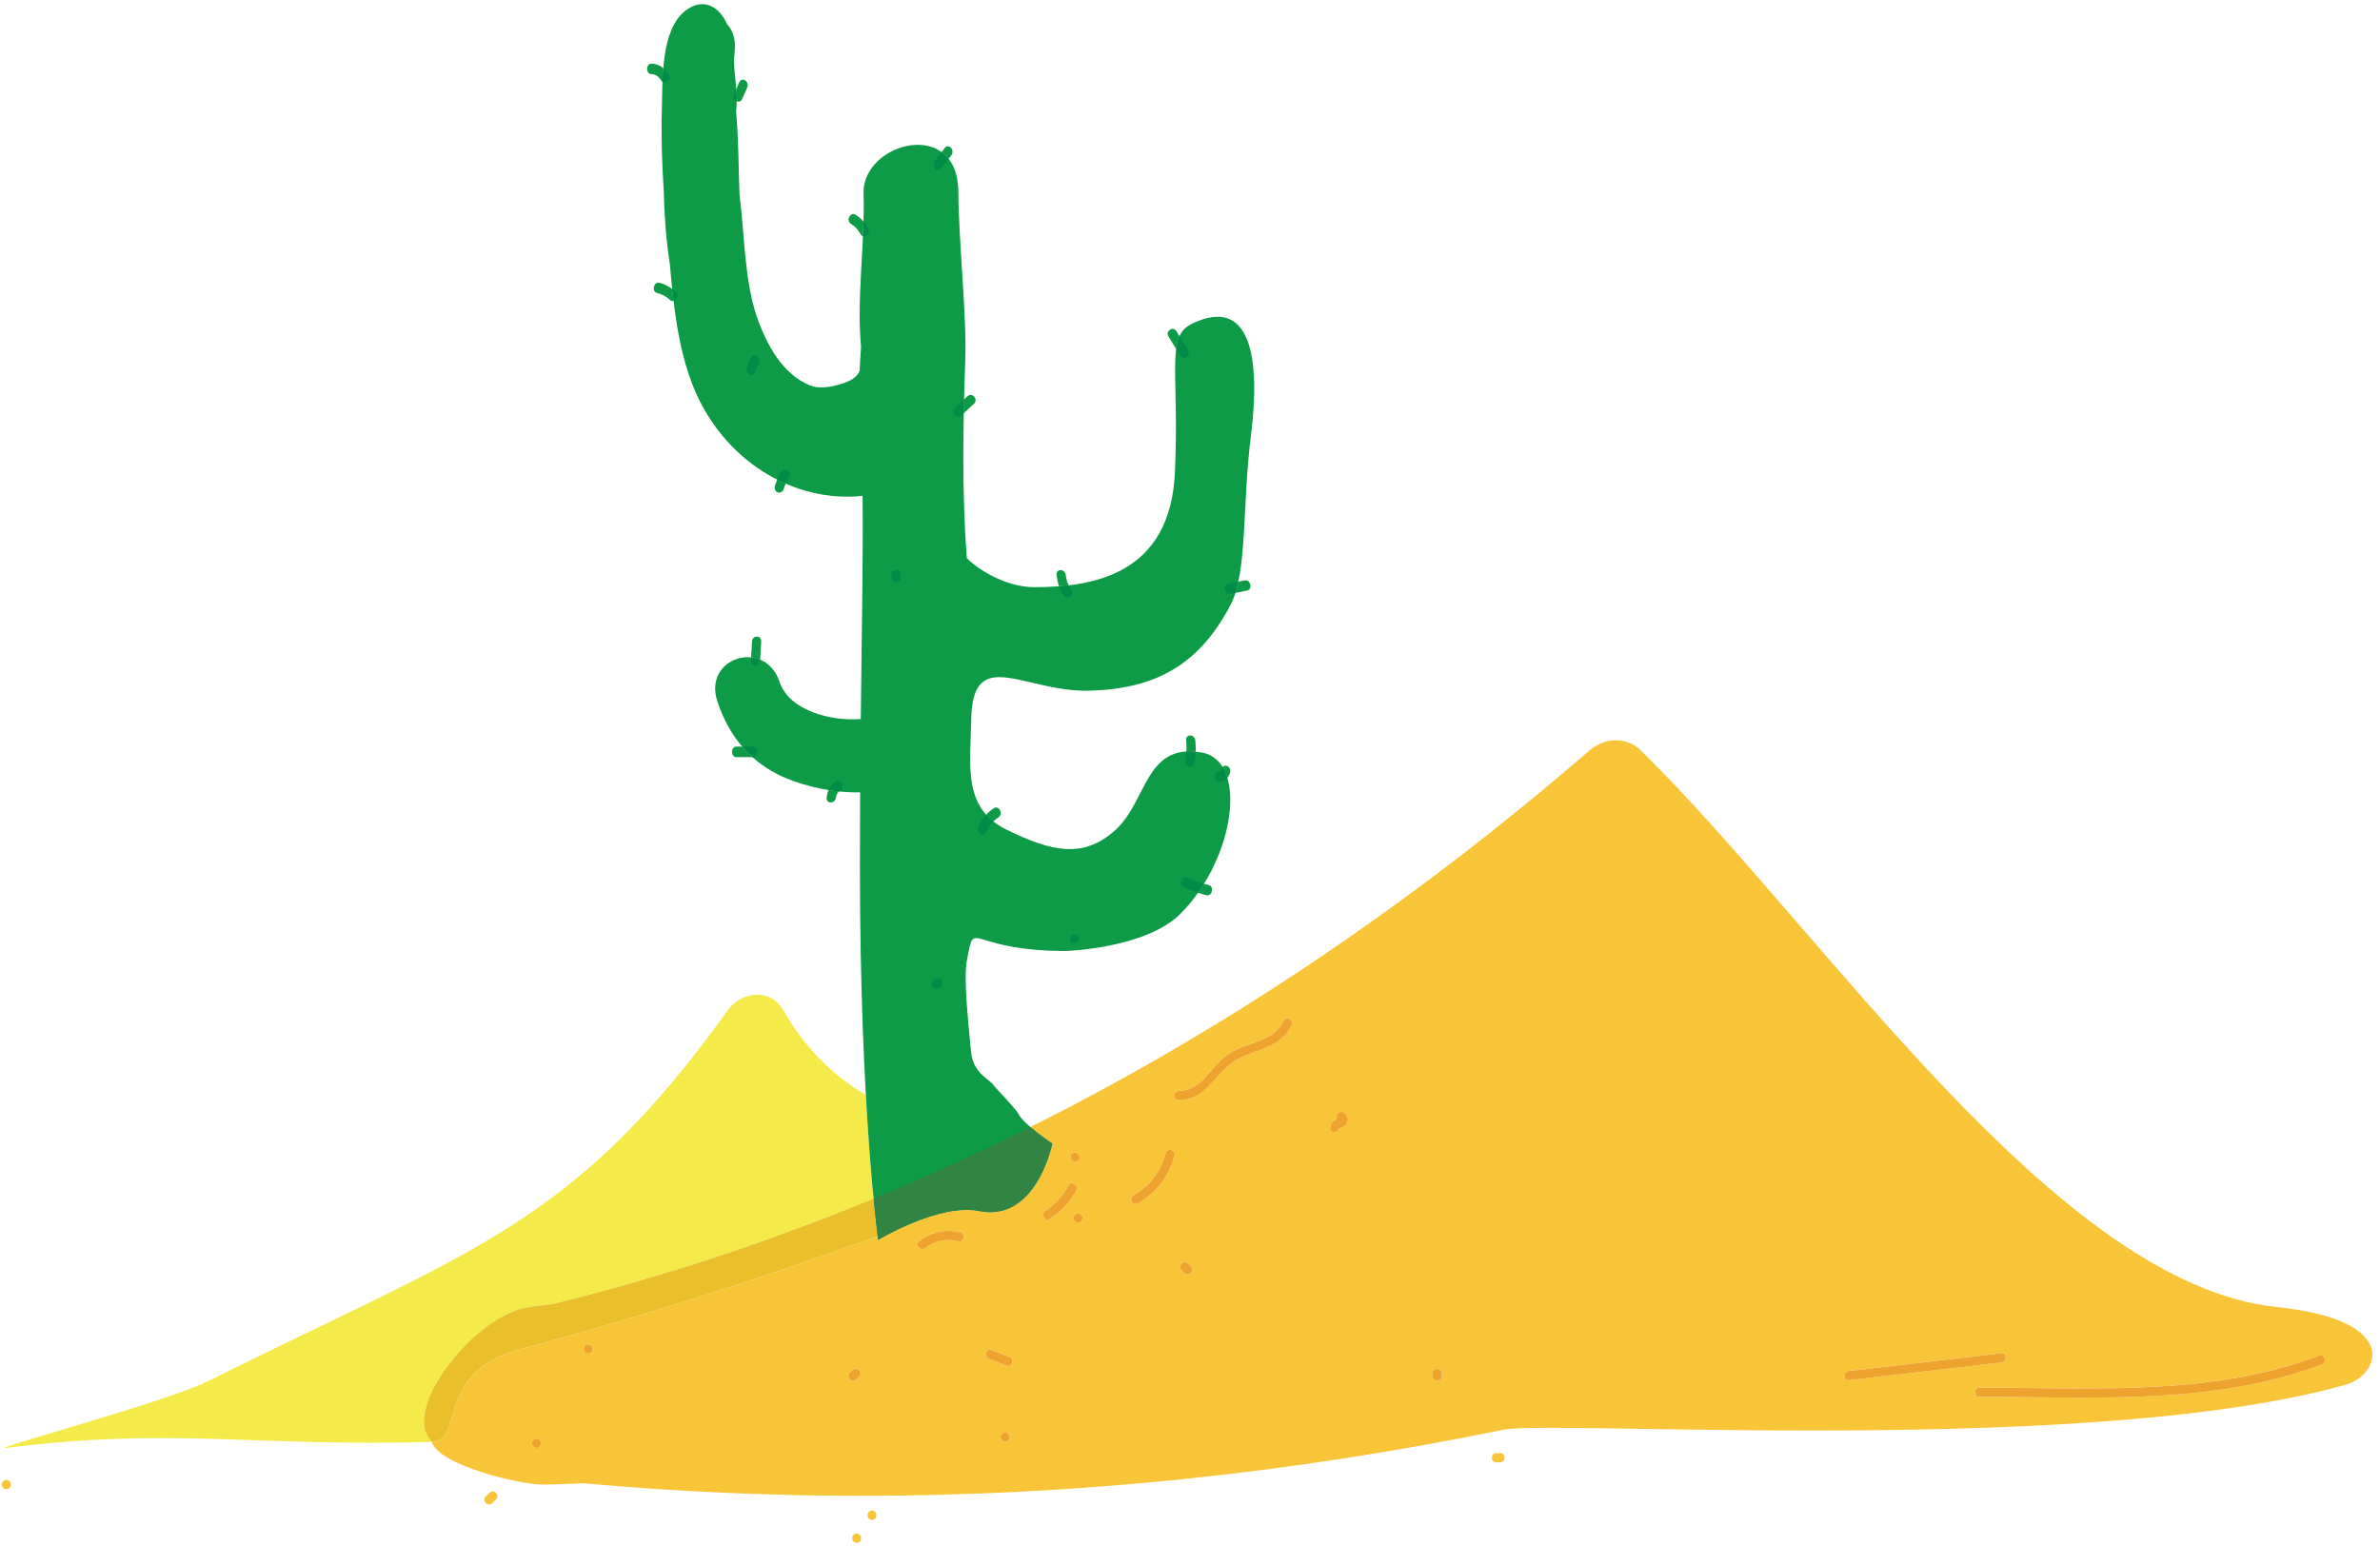 <svg width="251" height="163" viewBox="0 0 251 163" xmlns="http://www.w3.org/2000/svg"><title>ic_no_results</title><g fill="none" fill-rule="evenodd"><path d="M.67 156.087c-.63 0-.63.97 0 .97.62 0 .62-.97 0-.97" fill="#F8C538"/><path d="M.52 152.718c-1.1 0 17.08-4.89 21.46-7.073 27.9-13.918 38.42-16.336 54.77-39.093.75-1.042 1.95-1.645 3.12-1.645 1.06 0 2.11.506 2.75 1.645 2.19 3.846 5.13 6.843 8.69 8.938.27 4.708.57 8.363.81 10.916-11.05 4.562-22.3 8.266-33.7 11.097-.87.11-1.74.238-2.61.345-5.53.672-13.72 10.8-10.27 14.216-2.26.072-4.39.1-6.41.1-4.18 0-7.92-.123-11.51-.247-3.59-.123-7.02-.247-10.59-.247-4.94 0-10.14.237-16.36 1.036-.07.008-.12.012-.15.012" fill="#F4EB4A"/><path d="M110.99 120.6s-3.07-2.026-3.59-3.136c-.21-.45-2.54-2.897-2.54-2.897-.2-.623-2.2-1.213-2.44-3.546-.87-8.52-.6-9.012-.23-10.854.58-2.84.77.13 10.2.13 0 0 8.44-.247 12.12-3.94 5.76-5.794 7.16-16.115 2.23-16.99-5.98-1.062-5.72 5.075-9.09 8.154-3.37 3.077-6.74 2.308-11.46 0-4.72-2.31-3.84-6.777-3.76-11.642.09-5.636 2.92-4.69 6.98-3.746 1.63.377 3.45.754 5.37.712 6.74-.148 11.59-2.47 15.02-9.1 1.77-3.425 1.21-10.6 2.12-17.743 1.06-8.34-.05-14.837-6.21-11.86-2.81 1.36-1.32 4.903-1.8 15.675-.49 10.773-8.59 12.11-14.84 12.11-3.17 0-6.22-2.097-7.11-3.074-.52-6.957-.4-13.948-.16-20.934.16-4.675-.7-12.476-.73-17.68-.04-7.942-10.19-5.204-10 .2.17 5.13-.75 11.013-.26 16.142-.07.812-.11 1.638-.14 2.473-.14.515-.63.895-1.17 1.143-.35.162-1.79.728-3.13.657-.32-.027-.63-.08-.93-.2-2.85-1.145-4.58-4.222-5.63-7.273-1.31-3.81-1.28-8.656-1.82-12.86-.13-3.143-.07-5.357-.36-8.754.23-1.736-.18-3.668-.23-5.373l.09-1.083c.1-1.234-.24-2.16-.82-2.776-.84-1.89-2.53-2.816-4.36-1.43-2.66 2.02-2.42 7.368-2.51 10.526-.08 2.832.02 5.664.2 8.49.06 2.605.25 5.194.64 7.726l.01.126c.4 4.327.85 8.744 2.44 12.746 3.09 7.76 10.53 12.367 17.88 11.576.07 6.86-.09 13.712-.19 23.54-3.12.255-7.55-.88-8.56-3.907-1.54-4.62-8.12-2.616-6.56 2.063 1.29 3.862 3.67 6.536 7.07 8.01 2.25.97 5.22 1.627 7.98 1.567-.01 2.472-.02 5.097-.02 7.945 0 25.525 1.92 39.27 1.92 39.27s6.46-3.89 10.61-3.05c6.11 1.234 7.77-7.13 7.77-7.13" fill="#0D9B47"/><path d="M90.81 157.756c-9.75 0-19.52-.438-29.28-1.322-1.39.04-2.78.12-4.17.143h-.07c-2.53 0-11.04-2.058-11.75-4.513 3.49-.11.25-7.41 9.39-9.795 11.29-2.945 26.13-7.67 37.62-11.9l.06.407s1.61-.97 3.74-1.837c.28-.108.56-.214.83-.32 1.53-.56 3.24-1.01 4.77-1.01.44 0 .87.037 1.27.118.42.085.82.125 1.2.125 5.13 0 6.57-7.254 6.57-7.254s-1.27-.842-2.32-1.737c20.49-10.237 40.22-23.51 58.96-39.717.8-.69 1.8-1.07 2.79-1.07.94 0 1.87.337 2.62 1.07 19.14 18.72 43.61 56.245 67.07 58.703 13.33 1.397 10.78 7.202 7.31 8.183-14.39 4.07-37.28 4.84-56.28 4.84-5.79 0-11.22-.07-15.93-.143-4.71-.07-8.71-.143-11.65-.143-2.53 0-4.27.053-5.01.204-22.49 4.608-45.09 6.966-67.74 6.966m-34.24-6.02c-.63 0-.63.97 0 .97.62 0 .62-.97 0-.97m49.43-.643c-.63 0-.63.97 0 .97.62 0 .62-.97 0-.97m102.85-3.77c1.77 0 3.56.02 5.36.04 1.8.02 3.61.04 5.42.04 8.58 0 17.21-.453 25.23-3.504.51-.198.37-.97-.09-.97-.05 0-.11.01-.17.033-7.93 3.018-16.47 3.47-24.96 3.47-1.82 0-3.63-.02-5.43-.04-1.8-.022-3.59-.042-5.36-.042h-.09c-.62 0-.62.973 0 .972h.09m-118.6-2.97c-.11 0-.22.042-.32.142-.11.107-.22.215-.33.32-.34.343 0 .83.37.83.11 0 .22-.042.32-.142.11-.107.22-.214.32-.322.34-.34.01-.83-.36-.83m61.33.018c-.24 0-.49.157-.49.47v.32c0 .313.25.47.49.47s.48-.157.48-.47v-.32c0-.313-.24-.47-.48-.47m59.55-1.65c-.02 0-.04.002-.06.004l-16.09 1.875c-.59.07-.62.975-.06.975.02 0 .04 0 .06-.004l16.09-1.874c.59-.07.62-.976.06-.976m-106.75-.376c-.46 0-.61.774-.09.97.63.24 1.26.48 1.9.72.06.024.11.034.17.034.45 0 .6-.773.08-.97l-1.89-.72c-.06-.023-.12-.034-.17-.034m-42.36-.558c-.62 0-.62.97 0 .97.63 0 .63-.97 0-.97m62.94-8.667c-.38 0-.71.487-.37.83.11.106.22.213.32.32.1.1.22.143.33.143.37 0 .7-.487.36-.83l-.32-.32c-.1-.1-.21-.143-.32-.143m-24.92-3.302c-1.12 0-2.2.385-3.12 1.113-.39.306-.04.8.37.8.1 0 .21-.035.31-.114.71-.555 1.55-.833 2.42-.833.34 0 .68.044 1.02.13.05.012.09.018.13.018.51 0 .69-.81.13-.953-.43-.108-.85-.16-1.26-.16m13.66-1.834c-.62 0-.62.972 0 .972.63 0 .63-.97 0-.97m-.64-3.192c-.14 0-.29.07-.38.243-.58 1.098-1.4 2.006-2.44 2.676-.44.28-.17.916.24.916.08 0 .16-.023.25-.078 1.18-.757 2.13-1.782 2.79-3.025.2-.38-.14-.733-.46-.733m10.31-3.522c-.19 0-.38.104-.44.345-.49 1.91-1.69 3.478-3.4 4.457-.46.263-.18.907.25.907.07 0 .15-.02.24-.068 1.92-1.1 3.29-2.893 3.85-5.04.09-.363-.21-.602-.5-.602m-9.99.294c-.62 0-.63.97 0 .97s.63-.97 0-.97m28.07-4.29c-.18 0-.35.094-.48.323-.09.175-.06.34.02.472-.12.052-.23.1-.34.178-.25.182-.34.393-.38.694-.04.308.19.46.43.46s.5-.154.54-.46c0 .05.01.07.03.07.04 0 .13-.068.21-.106.15-.065.3-.118.42-.223.23-.2.3-.502.24-.796-.08-.348-.39-.613-.69-.613m-5.7-9.89c-.14 0-.28.073-.36.25-1.08 2.29-3.8 2.246-5.72 3.44-1.9 1.18-2.81 3.975-5.35 3.993-.62.005-.63.97-.01.97h.01c2.78-.018 3.63-2.516 5.63-3.945 2.13-1.525 5.03-1.326 6.28-3.967.18-.386-.16-.74-.48-.74" fill="#F8C539"/><path d="M45.54 152.064c-3.45-3.417 4.74-13.544 10.27-14.216.87-.107 1.74-.236 2.61-.345 11.4-2.83 22.65-6.535 33.7-11.097.2 2.012.35 3.34.43 3.963-11.49 4.23-26.33 8.955-37.62 11.9-9.14 2.383-5.9 9.683-9.39 9.794m50.81-23.124c.27-.11.55-.217.83-.32-.27.106-.55.212-.83.32" fill="#EABF2C"/><path d="M92.61 130.777l-.06-.408c-.08-.623-.23-1.952-.43-3.964 5.57-2.297 11.09-4.812 16.55-7.543 1.05.895 2.32 1.736 2.32 1.736s-1.44 7.253-6.57 7.253c-.38 0-.78-.04-1.2-.125-.4-.08-.83-.118-1.27-.118-1.53 0-3.24.45-4.77 1.01-.28.103-.56.21-.83.32-2.13.867-3.74 1.837-3.74 1.837" fill="#318443"/><path d="M69.87 8.635c-.07-.042-.13-.105-.18-.194-.23-.393-.57-.605-.98-.62-.62-.02-.62-1.108-.01-1.108h.01c.47.016.89.18 1.24.47-.04.488-.07.975-.08 1.453" fill="#0E9B47"/><path d="M70.09 8.697c-.08 0-.15-.02-.22-.062.01-.478.04-.965.08-1.452.22.183.42.417.58.7.23.417-.1.814-.44.814" fill="#008B47"/><path d="M77.9 10.722c-.07 0-.14-.017-.2-.05 0-.42-.02-.846-.05-1.273.1-.24.21-.48.31-.718.09-.2.23-.28.38-.28.32 0 .65.402.46.84-.18.4-.35.8-.53 1.2-.09.198-.23.28-.37.28" fill="#0E9B47"/><path d="M77.7 10.673c-.24-.12-.42-.445-.27-.79.07-.162.14-.323.22-.484.03.426.05.852.05 1.273" fill="#008B47"/><path d="M70.95 31.75c-.1 0-.21-.04-.31-.135-.4-.368-.85-.594-1.35-.722-.56-.146-.38-1.084.14-1.084.04 0 .08.004.12.014.49.127.93.346 1.34.65.05.422.09.845.15 1.267-.03.006-.06.01-.09.01" fill="#0E9B47"/><path d="M71.04 31.74c-.06-.42-.1-.844-.15-1.267.15.11.29.23.43.358.36.333.08.843-.28.91M79.26 39.558c-.31 0-.65-.405-.48-.848l.39-.984c.08-.204.21-.288.36-.288.31 0 .65.404.48.848l-.39.984c-.08.204-.22.288-.36.288" fill="#008B47"/><path d="M82.19 51.953c-.3 0-.59-.268-.47-.678.07-.238.15-.47.24-.693.3.15.59.29.9.422-.08.18-.15.367-.21.566-.07.267-.27.383-.46.383" fill="#0E9B47"/><path d="M82.86 51.004c-.31-.132-.6-.273-.9-.422.11-.28.25-.546.41-.802.1-.173.25-.245.4-.245.35 0 .69.395.44.805-.14.216-.25.435-.35.664" fill="#008B47"/><path d="M100.04 16.748c-.22-.28-.47-.518-.74-.714.12-.144.23-.288.34-.43.1-.125.21-.177.32-.177.36 0 .69.556.37.96-.1.12-.19.24-.29.36" fill="#0E9B47"/><path d="M98.92 17.932c-.36 0-.68-.556-.36-.96.25-.313.49-.626.74-.938.27.196.52.434.74.714-.26.336-.53.672-.8 1.008-.09.124-.21.176-.32.176" fill="#008B47"/><path d="M91.01 24.917c-.1-.034-.19-.11-.27-.24-.25-.464-.58-.81-1-1.07-.47-.292-.19-1.03.25-1.03.07 0 .15.02.24.07.31.198.59.44.84.722l-.06 1.547" fill="#0E9B47"/><path d="M91.14 24.938c-.04 0-.09-.007-.13-.02l.06-1.55c.19.225.36.476.51.75.23.423-.1.82-.44.82" fill="#008B47"/><path d="M111.69 61.83c-.13-.37-.21-.76-.26-1.175-.04-.352.18-.527.43-.527.24 0 .5.177.54.527.04.387.15.744.31 1.076-.34.042-.68.075-1.02.1" fill="#0E9B47"/><path d="M112.55 63.01c-.14 0-.3-.07-.4-.237-.2-.298-.35-.612-.46-.942.34-.025.68-.058 1.02-.1.08.168.17.328.27.483.27.404-.07.796-.43.796" fill="#008B47"/><path d="M130.28 62.535c.12-.37.22-.766.31-1.186.23-.047.45-.094.68-.14.03-.007.06-.01.1-.01.54 0 .74.96.16 1.08l-1.25.255" fill="#0E9B47"/><path d="M129.66 62.653c-.53 0-.73-.96-.15-1.08l1.08-.224c-.09.42-.19.815-.31 1.185l-.52.108c-.03.007-.06.01-.1.01" fill="#008B47"/><path d="M124.04 36.812l-.81-1.32c-.25-.41.09-.806.44-.806.14 0 .29.072.4.246.11.176.21.35.32.526-.17.377-.28.823-.35 1.354" fill="#0E9B47"/><path d="M124.86 37.745c-.15 0-.3-.072-.4-.246l-.42-.688c.07-.53.18-.977.35-1.354.3.494.61.987.91 1.48.25.412-.09.807-.44.807" fill="#008B47"/><path d="M101.64 43.582l.03-1.454.37-.346c.1-.094.21-.134.32-.134.4 0 .75.56.37.92-.36.337-.73.676-1.09 1.014" fill="#0E9B47"/><path d="M101.05 43.967c-.4 0-.75-.56-.37-.918l.99-.922-.03 1.454-.27.25c-.1.095-.21.135-.32.135" fill="#008B47"/><path d="M79.36 79.85h-1.69c-.63 0-.63-1.11 0-1.11h.61c.34.395.7.765 1.08 1.11" fill="#0E9B47"/><path d="M79.42 79.85h-.06c-.38-.345-.74-.715-1.08-1.11h1.14c.63 0 .63 1.11 0 1.11" fill="#008B47"/><path d="M80.17 69.567c-.31-.13-.63-.21-.96-.243.03-.55.06-1.1.1-1.65.02-.356.27-.534.51-.534.25 0 .48.177.46.533-.04.63-.08 1.263-.11 1.894" fill="#0E9B47"/><path d="M79.64 70.2c-.24 0-.47-.177-.45-.532.01-.115.01-.23.02-.344.33.034.65.114.96.243-.01.034-.01.067-.01.1-.02.356-.27.534-.52.534" fill="#008B47"/><path d="M87.61 84.63c-.24 0-.47-.174-.43-.526.04-.285.1-.548.2-.784.37.06.74.11 1.11.147-.17.156-.31.368-.33.637-.04.35-.31.527-.55.527" fill="#0E9B47"/><path d="M88.49 83.467c-.37-.038-.74-.088-1.11-.147.16-.37.4-.675.75-.903.08-.055.16-.08.24-.08.43 0 .71.734.25 1.037-.05.03-.09.06-.13.093" fill="#008B47"/><path d="M104.76 86.63c-.28-.224-.53-.462-.75-.71.24-.263.51-.49.8-.682.08-.054.16-.077.24-.077.43 0 .71.735.25 1.035-.2.128-.37.273-.54.436" fill="#0E9B47"/><path d="M103.65 88.052c-.31 0-.65-.403-.46-.843.2-.49.48-.924.82-1.29.22.248.47.486.75.71-.3.314-.55.692-.74 1.138-.08.2-.22.285-.37.284" fill="#008B47"/><path d="M127.34 94.433c-.04 0-.08-.005-.12-.016-.29-.075-.58-.162-.87-.26.22-.31.43-.626.63-.948.16.05.33.096.5.14.57.143.38 1.083-.14 1.083" fill="#0E9B47"/><path d="M126.35 94.157c-.54-.18-1.06-.4-1.57-.653-.5-.246-.19-1.008.28-1.008.07 0 .14.016.21.05.55.272 1.12.49 1.71.663-.2.32-.41.637-.63.947" fill="#008B47"/><path d="M126.09 79.276c-.22-.022-.43-.032-.64-.032-.11 0-.22.003-.33.01.03-.383.01-.767-.03-1.16-.04-.352.18-.527.43-.527.24 0 .5.177.54.528.05.396.06.79.03 1.18" fill="#0E9B47"/><path d="M125.49 80.853c-.29 0-.59-.272-.5-.69.07-.304.11-.606.13-.91.11-.006.22-.01.33-.01.21 0 .42.01.64.033-.02.396-.07.79-.16 1.183-.06.274-.25.393-.44.393" fill="#008B47"/><path d="M129.44 82.04c-.12-.427-.29-.816-.5-1.157.08-.086.19-.125.3-.125.29 0 .59.27.49.685-.06.237-.16.438-.29.598" fill="#0E9B47"/><path d="M128.56 82.465c-.61 0-.6-1.09.01-1.11l.03.002c.11 0 .18-.07.2-.208.02-.117.07-.204.14-.267.21.34.38.73.5 1.158-.21.264-.51.413-.87.424h-.01M113.3 99.508c-.62 0-.62-.972 0-.972.63 0 .63.972 0 .972M94.52 61.393c-.24 0-.49-.178-.49-.535v-.2c0-.358.25-.536.49-.536s.49.18.49.535v.2c0 .358-.25.536-.49.536M98.91 104.297h-.18c-.62 0-.62-1.108 0-1.108h.18c.62 0 .62 1.107 0 1.107" fill="#008B47"/><path d="M89.97 145.645c-.37 0-.71-.488-.37-.83l.33-.32c.1-.1.21-.144.32-.144.37 0 .7.49.36.83-.1.108-.21.215-.32.322-.1.1-.21.143-.32.143M106.36 144.066c-.06 0-.11-.01-.17-.034-.64-.24-1.27-.48-1.9-.72-.52-.196-.37-.97.09-.97.05 0 .11.01.17.034l1.89.72c.52.197.37.97-.08.97M125.24 134.41c-.11 0-.23-.042-.33-.143-.1-.107-.21-.214-.32-.32-.34-.343-.01-.83.37-.83.11 0 .22.042.32.143l.32.32c.34.343.01.83-.36.83M113.7 128.952c-.62 0-.62-.97 0-.97.63 0 .63.97 0 .97M113.38 122.533c-.63 0-.62-.97 0-.97.63 0 .63.97 0 .97M97.29 131.727c-.41 0-.76-.493-.37-.8.92-.727 2-1.112 3.12-1.112.41 0 .83.052 1.26.16.56.142.38.953-.13.953-.04 0-.08-.006-.13-.018-.34-.086-.68-.13-1.02-.13-.87 0-1.71.28-2.42.834-.1.08-.21.113-.31.113M110.48 128.626c-.41 0-.68-.635-.24-.917 1.04-.67 1.86-1.58 2.44-2.677.09-.172.24-.243.38-.243.32 0 .66.352.46.733-.66 1.243-1.61 2.268-2.79 3.025-.09.055-.17.078-.25.078M62.02 142.755c-.62 0-.62-.97 0-.97.63 0 .63.97 0 .97M124.31 116.034c-.62 0-.61-.966.01-.97 2.54-.02 3.45-2.813 5.35-3.993 1.92-1.194 4.64-1.15 5.72-3.44.08-.177.22-.25.36-.25.32 0 .66.354.48.74-1.25 2.642-4.15 2.443-6.28 3.968-2 1.43-2.85 3.927-5.63 3.946h-.01M140.7 119.4c-.24 0-.47-.152-.43-.46.04-.302.13-.513.38-.695.11-.078.22-.126.34-.178-.08-.13-.11-.297-.02-.472.13-.23.3-.324.48-.324.3 0 .61.266.69.614.06.294-.01.597-.24.797-.12.106-.27.16-.42.224-.08.038-.17.106-.21.106-.02 0-.03-.02-.03-.07-.04.306-.3.46-.54.46M119.78 126.977c-.43 0-.71-.644-.25-.907 1.71-.98 2.91-2.546 3.4-4.457.06-.24.25-.345.44-.345.29 0 .59.24.5.603-.56 2.147-1.93 3.94-3.85 5.04-.09.046-.17.067-.24.067M56.57 152.706c-.63 0-.63-.97 0-.97.62 0 .62.97 0 .97M151.58 145.627c-.24 0-.49-.156-.49-.47v-.32c0-.312.25-.47.49-.47s.48.158.48.47v.32c0 .314-.24.47-.48.47M106 152.064c-.63 0-.63-.97 0-.97.62 0 .62.97 0 .97M194.92 145.572c-.56 0-.53-.906.06-.975l16.09-1.875c.02-.002.04-.004.06-.004.56 0 .53.906-.06.976l-16.09 1.874c-.02.003-.04.004-.06.004M219.63 147.402c-1.81 0-3.62-.02-5.42-.04-1.8-.02-3.59-.04-5.36-.04h-.09c-.62 0-.62-.97 0-.97h.09c1.77 0 3.56.02 5.36.04 1.8.02 3.61.04 5.43.04 8.49 0 17.03-.45 24.96-3.47.06-.022.12-.033.17-.033.46 0 .6.772.09.97-8.02 3.05-16.65 3.502-25.23 3.502" fill="#EEA32F"/><path d="M90.35 161.743c-.63 0-.63.97 0 .97.62 0 .62-.97 0-.97M51.63 157.44l-.41.405c-.44.443.25 1.13.69.687.13-.135.27-.27.4-.404.45-.442-.24-1.13-.68-.687M50.35 152.855c-.62 0-.62.97 0 .97.63 0 .63-.97 0-.97M158.21 153.26h-.4c-.63 0-.63.97 0 .97h.4c.62 0 .63-.97 0-.97M91.96 159.32c-.62 0-.62.97 0 .97.63 0 .63-.97 0-.97" fill="#F8C538"/></g></svg>